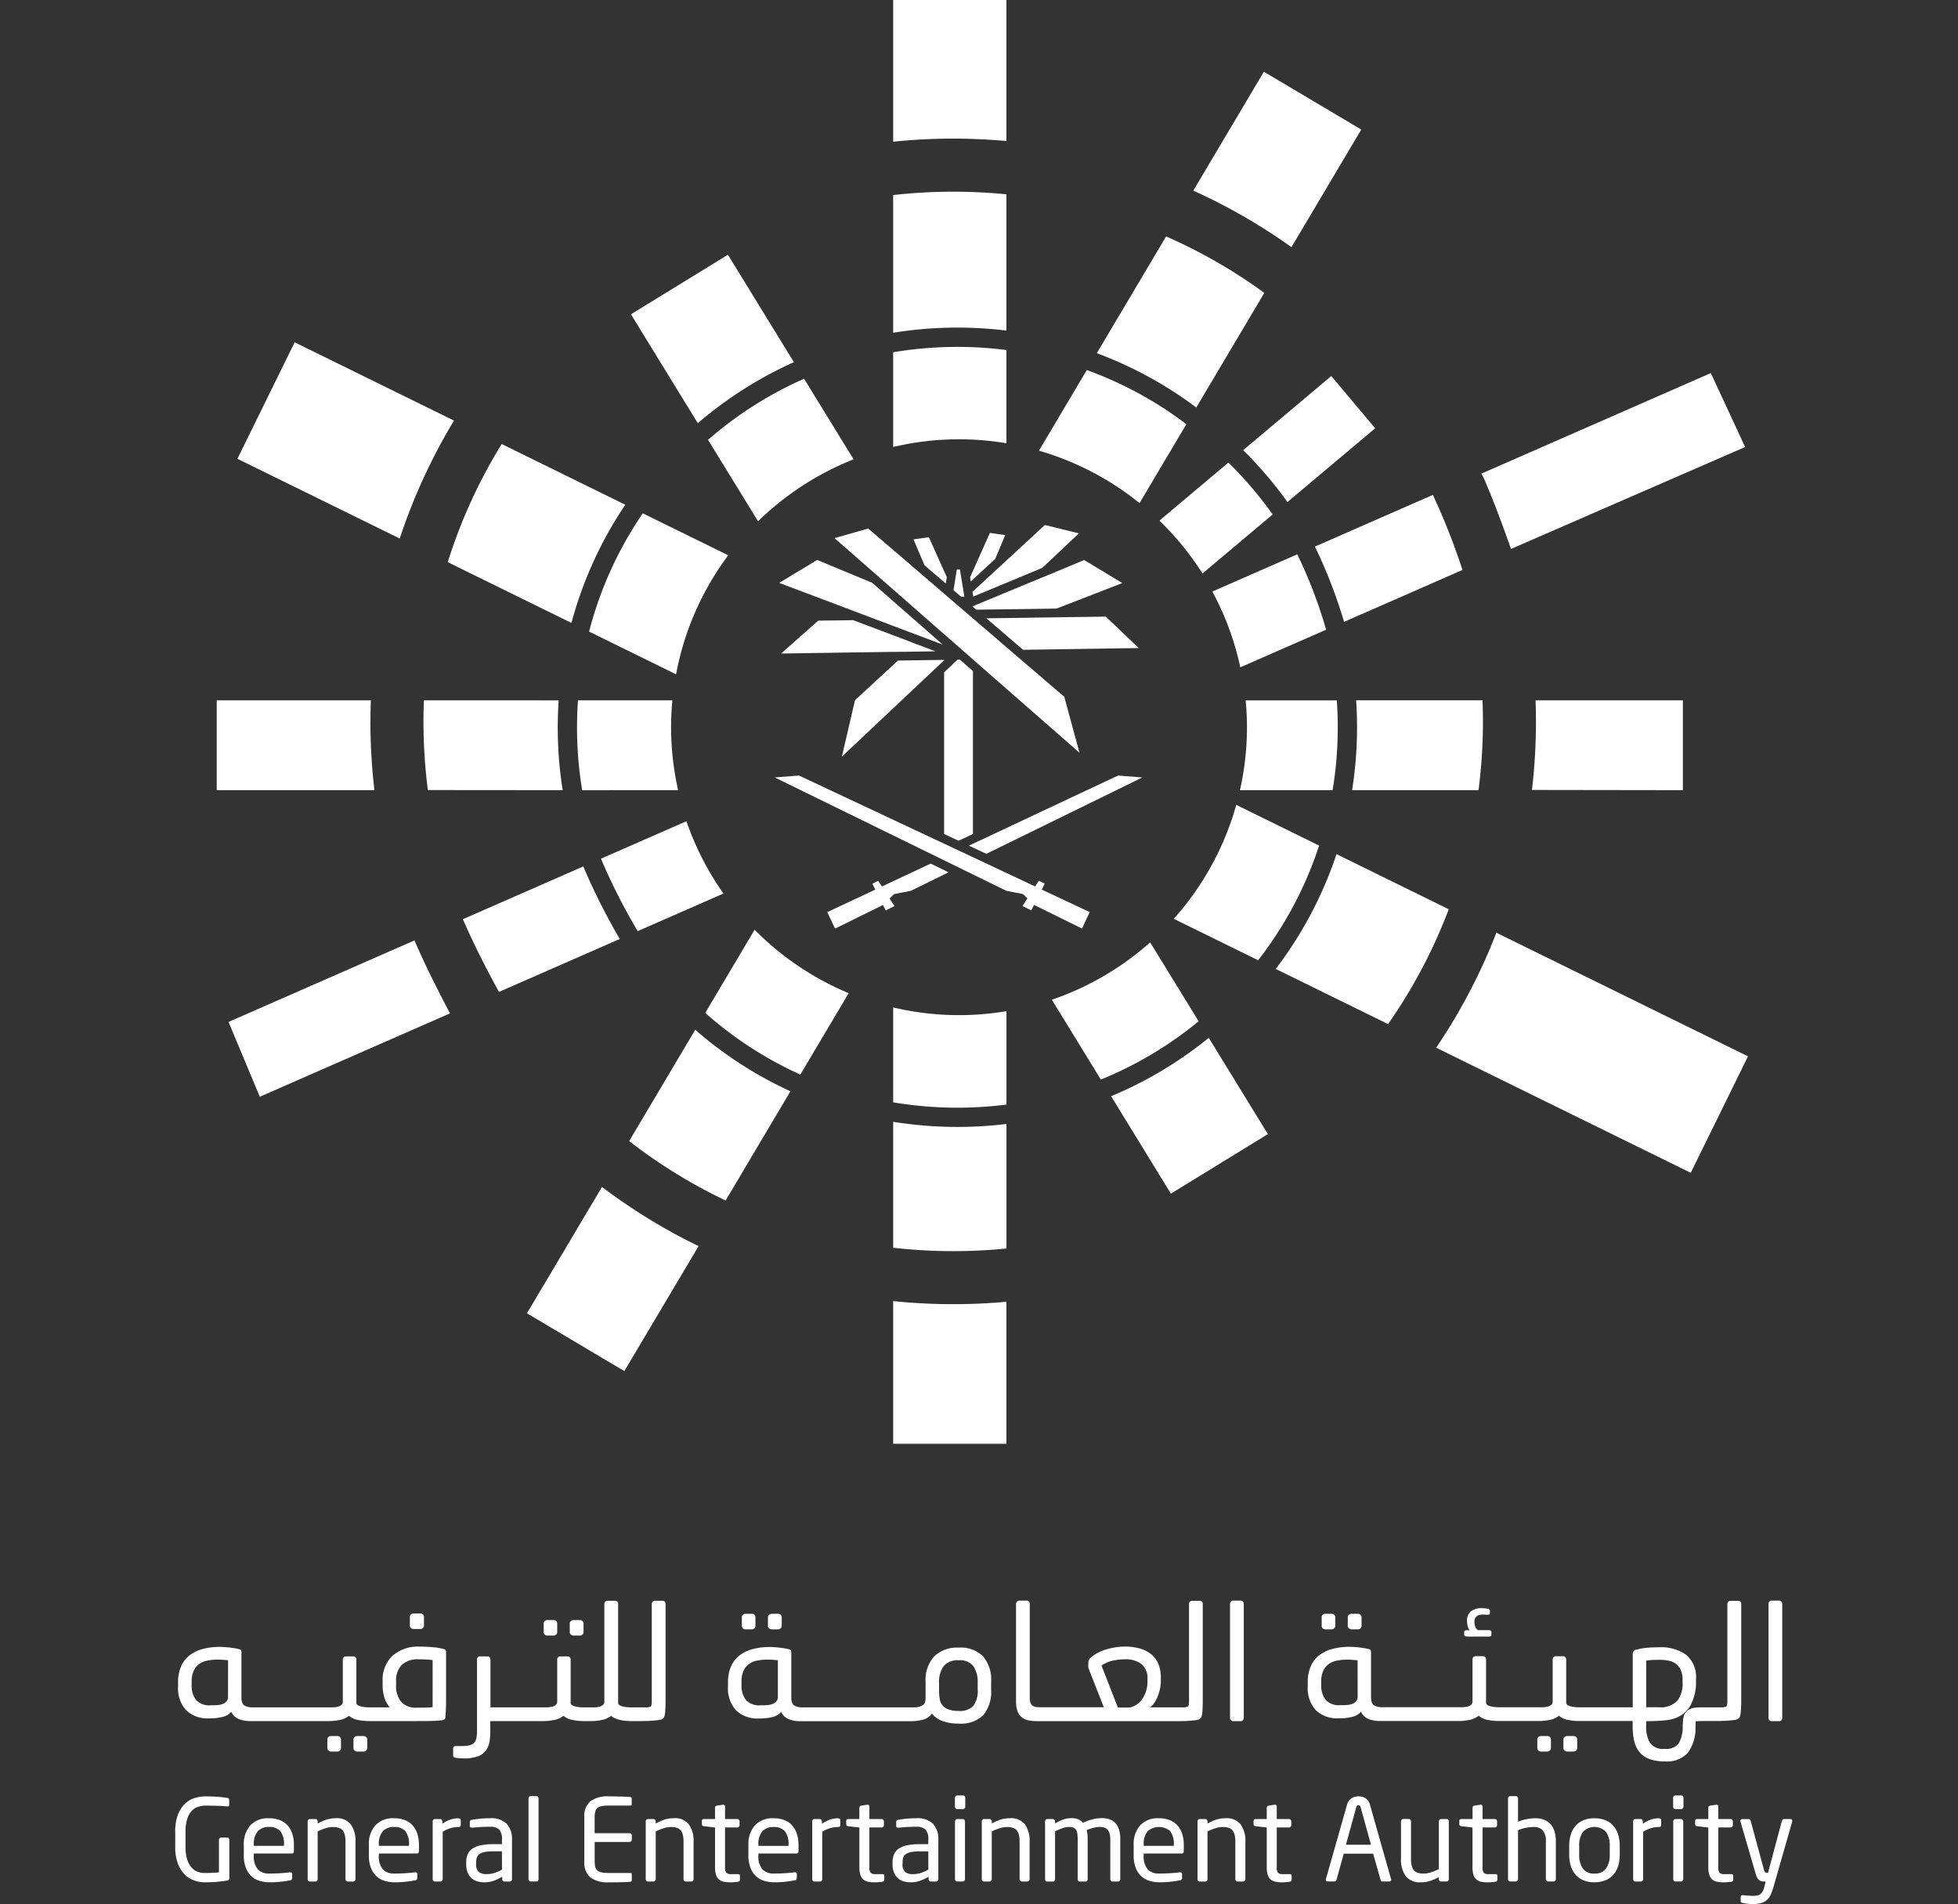 <svg xmlns="http://www.w3.org/2000/svg" xmlns:xlink="http://www.w3.org/1999/xlink" width="189.96" height="184.72" viewBox="0 0 189.96 184.72">
  <rect x="0" y="0" width="189.96" height="184.72" fill="#333333" stroke="none"/>
  <defs>
    <clipPath id="clip-path">
      <rect id="Rectangle_60" data-name="Rectangle 60" width="156.881" height="184.717" fill="none"/>
    </clipPath>
  </defs>
  <g id="Group_2" data-name="Group 2" transform="translate(-1008 -103)">
    <g id="Group_69" data-name="Group 69" transform="translate(1025 103)" clip-path="url(#clip-path)">
      <path id="Path_209" data-name="Path 209" d="M5.035,238.717H4.441a.175.175,0,0,0-.143.066.231.231,0,0,0-.056.154v3.151q-.2.022-.54.044t-.848.022a1.89,1.89,0,0,1-.722-.137,1.481,1.481,0,0,1-.59-.445,2.233,2.233,0,0,1-.4-.787A4.1,4.1,0,0,1,1,239.624V238.15a4,4,0,0,1,.16-1.227,2.088,2.088,0,0,1,.429-.781,1.469,1.469,0,0,1,.623-.407,2.369,2.369,0,0,1,.738-.115c.235,0,.446,0,.634.005l.523.011q.243.006.469.022c.151.01.307.024.469.039H5.09c.1,0,.143-.037.143-.111v-.551a.13.13,0,0,0-.055-.121.366.366,0,0,0-.132-.045q-.32-.055-.821-.1t-1.273-.049a3.621,3.621,0,0,0-1.057.16,2.352,2.352,0,0,0-.948.556,2.944,2.944,0,0,0-.683,1.058A4.523,4.523,0,0,0,0,238.155v1.476a4.473,4.473,0,0,0,.253,1.6,3.007,3.007,0,0,0,.656,1.058,2.431,2.431,0,0,0,.915.584,3.068,3.068,0,0,0,1.031.182q.782,0,1.284-.05t.909-.117a.22.22,0,0,0,.2-.245v-3.709a.218.218,0,0,0-.061-.154.192.192,0,0,0-.148-.066" transform="translate(0 -60.445)" fill="#fff"/>
      <path id="Path_210" data-name="Path 210" d="M13.212,238.281a2.008,2.008,0,0,0-.753-.518,2.817,2.817,0,0,0-1.056-.182,2.319,2.319,0,0,0-1.814.694,2.709,2.709,0,0,0-.627,1.884v.991a3.291,3.291,0,0,0,.215,1.279,2.18,2.18,0,0,0,.562.809,2.013,2.013,0,0,0,.8.43,3.4,3.4,0,0,0,.925.127,9.938,9.938,0,0,0,1.031-.05q.468-.049.942-.137a.265.265,0,0,0,.176-.083.289.289,0,0,0,.044-.171v-.374a.13.13,0,0,0-.055-.122.237.237,0,0,0-.121-.033h-.055q-.386.055-.931.088t-1.031.033a1.5,1.5,0,0,1-1.146-.408,2,2,0,0,1-.386-1.388V241h3.681c.139,0,.209-.08.209-.242v-.6a3.474,3.474,0,0,0-.154-1.064,2.218,2.218,0,0,0-.457-.815m-.359,1.978H9.933v-.1a1.909,1.909,0,0,1,.38-1.311,1.407,1.407,0,0,1,1.1-.419,1.391,1.391,0,0,1,1.085.4,1.98,1.98,0,0,1,.358,1.333Z" transform="translate(-2.308 -61.183)" fill="#fff"/>
      <path id="Path_211" data-name="Path 211" d="M20.025,237.582a2.9,2.9,0,0,0-.892.128,4.944,4.944,0,0,0-.86.385v-.212a.228.228,0,0,0-.06-.157.2.2,0,0,0-.149-.067h-.551a.192.192,0,0,0-.148.066.222.222,0,0,0-.061.154V243.5a.222.222,0,0,0,.061.154.194.194,0,0,0,.148.066h.541a.211.211,0,0,0,.154-.066.208.208,0,0,0,.066-.154v-4.64a5.866,5.866,0,0,1,.76-.307,2.356,2.356,0,0,1,.728-.121,1.838,1.838,0,0,1,.54.071.825.825,0,0,1,.38.236,1.037,1.037,0,0,1,.221.445,2.887,2.887,0,0,1,.071.7V243.5a.211.211,0,0,0,.066.154.214.214,0,0,0,.154.066h.529a.226.226,0,0,0,.221-.221v-3.625a2.735,2.735,0,0,0-.457-1.7,1.725,1.725,0,0,0-1.46-.6" transform="translate(-4.456 -61.183)" fill="#fff"/>
      <path id="Path_212" data-name="Path 212" d="M29.551,238.281a2.008,2.008,0,0,0-.753-.518,2.815,2.815,0,0,0-1.055-.182,2.32,2.32,0,0,0-1.815.694,2.709,2.709,0,0,0-.627,1.884v.991a3.291,3.291,0,0,0,.215,1.279,2.18,2.18,0,0,0,.562.809,2.013,2.013,0,0,0,.8.43,3.4,3.4,0,0,0,.925.127,9.937,9.937,0,0,0,1.031-.05q.468-.049.942-.137a.265.265,0,0,0,.176-.083.289.289,0,0,0,.044-.171v-.374a.13.13,0,0,0-.055-.122.237.237,0,0,0-.121-.033h-.055q-.386.055-.931.088t-1.031.033a1.5,1.5,0,0,1-1.146-.408,2,2,0,0,1-.386-1.388V241h3.681c.139,0,.209-.08.209-.242v-.6a3.474,3.474,0,0,0-.154-1.064,2.208,2.208,0,0,0-.457-.815m-.359,1.978h-2.92v-.1a1.909,1.909,0,0,1,.38-1.311,1.407,1.407,0,0,1,1.1-.419,1.391,1.391,0,0,1,1.085.4,1.98,1.98,0,0,1,.358,1.333Z" transform="translate(-6.516 -61.183)" fill="#fff"/>
      <path id="Path_213" data-name="Path 213" d="M36.133,237.582a2.452,2.452,0,0,0-.755.122,3.084,3.084,0,0,0-.8.414v-.235a.228.228,0,0,0-.06-.157.194.194,0,0,0-.149-.067h-.518a.192.192,0,0,0-.148.066.218.218,0,0,0-.061.154V243.5a.218.218,0,0,0,.061.154.194.194,0,0,0,.148.066h.54a.226.226,0,0,0,.221-.22v-4.607a3.325,3.325,0,0,1,.777-.358,2.663,2.663,0,0,1,.744-.1c.154,0,.232-.064.232-.19v-.458q0-.2-.232-.2" transform="translate(-8.664 -61.183)" fill="#fff"/>
      <path id="Path_214" data-name="Path 214" d="M40.312,237.581a8.908,8.908,0,0,0-.964.045q-.4.044-.744.1-.232.033-.232.209v.385c0,.074.02.122.061.143a.279.279,0,0,0,.137.033h.055q.331-.033.739-.061t.947-.027a1.239,1.239,0,0,1,.915.275,1.4,1.4,0,0,1,.264.97v.441h-.815a5.97,5.97,0,0,0-1.245.11,2.2,2.2,0,0,0-.821.336,1.28,1.28,0,0,0-.451.562,2.031,2.031,0,0,0-.138.777v.132a2.157,2.157,0,0,0,.149.86,1.475,1.475,0,0,0,.4.551,1.413,1.413,0,0,0,.572.292,2.748,2.748,0,0,0,.678.082,2.519,2.519,0,0,0,.881-.154,5.1,5.1,0,0,0,.816-.385v.243a.208.208,0,0,0,.066.154.211.211,0,0,0,.154.066h.507a.214.214,0,0,0,.154-.066.211.211,0,0,0,.066-.154v-3.846a2.177,2.177,0,0,0-.5-1.521,2.139,2.139,0,0,0-1.648-.551m1.179,4.981a3.994,3.994,0,0,1-.749.33A2.46,2.46,0,0,1,40,243a1.2,1.2,0,0,1-.75-.2.969.969,0,0,1-.264-.8v-.132a1.428,1.428,0,0,1,.077-.5.684.684,0,0,1,.264-.33,1.372,1.372,0,0,1,.518-.188,4.737,4.737,0,0,1,.826-.06h.815Z" transform="translate(-9.791 -61.183)" fill="#fff"/>
      <path id="Path_215" data-name="Path 215" d="M46.939,234.688h-.574a.183.183,0,0,0-.143.061.211.211,0,0,0-.056.148v7.856a.231.231,0,0,0,.056.154.178.178,0,0,0,.143.066h.574a.179.179,0,0,0,.143-.066.234.234,0,0,0,.055-.154V234.9a.214.214,0,0,0-.055-.148.184.184,0,0,0-.143-.061" transform="translate(-11.889 -60.438)" fill="#fff"/>
      <path id="Path_216" data-name="Path 216" d="M57.95,234.783l-.441-.027q-.264-.017-.562-.022l-.6-.011q-.3-.006-.546-.005a2.765,2.765,0,0,0-1.757.474,1.908,1.908,0,0,0-.59,1.576v4.242a1.908,1.908,0,0,0,.59,1.576,2.765,2.765,0,0,0,1.757.474h.551q.308,0,.612-.011c.2-.007.391-.013.567-.016A3.626,3.626,0,0,0,57.95,243a.121.121,0,0,0,.082-.055.182.182,0,0,0,.027-.1v-.562c0-.088-.04-.132-.121-.132H55.812a3.252,3.252,0,0,1-.7-.061.851.851,0,0,1-.408-.2.7.7,0,0,1-.193-.354,2.46,2.46,0,0,1-.05-.536v-1.858h3.383a.213.213,0,0,0,.154-.065.206.206,0,0,0,.066-.152v-.414a.2.2,0,0,0-.066-.152.214.214,0,0,0-.154-.065H54.456v-1.532a2.464,2.464,0,0,1,.05-.529.7.7,0,0,1,.193-.359.857.857,0,0,1,.408-.2,3.307,3.307,0,0,1,.7-.06h2.126c.081,0,.121-.044.121-.132v-.551a.182.182,0,0,0-.027-.1.121.121,0,0,0-.082-.055" transform="translate(-13.766 -60.445)" fill="#fff"/>
      <path id="Path_217" data-name="Path 217" d="M64.2,237.582a2.9,2.9,0,0,0-.892.128,4.943,4.943,0,0,0-.86.385v-.212a.228.228,0,0,0-.06-.157.2.2,0,0,0-.149-.067h-.551a.192.192,0,0,0-.148.066.222.222,0,0,0-.061.154V243.5a.222.222,0,0,0,.061.154.194.194,0,0,0,.148.066h.541a.211.211,0,0,0,.154-.066.208.208,0,0,0,.066-.154v-4.64a5.86,5.86,0,0,1,.76-.307,2.356,2.356,0,0,1,.728-.121,1.839,1.839,0,0,1,.54.071.825.825,0,0,1,.38.236,1.037,1.037,0,0,1,.221.445,2.887,2.887,0,0,1,.071.7V243.5a.211.211,0,0,0,.066.154.214.214,0,0,0,.154.066H65.9a.226.226,0,0,0,.221-.221v-3.625a2.735,2.735,0,0,0-.457-1.7,1.725,1.725,0,0,0-1.46-.6" transform="translate(-15.833 -61.183)" fill="#fff"/>
      <path id="Path_218" data-name="Path 218" d="M72.274,242.548h-.617a.683.683,0,0,1-.463-.121.822.822,0,0,1-.132-.572v-3.836h1.189a.226.226,0,0,0,.221-.221v-.375a.226.226,0,0,0-.221-.221H71.062V236a.189.189,0,0,0-.05-.138.162.162,0,0,0-.116-.05h-.033l-.572.088a.207.207,0,0,0-.2.221v1.08H69.023q-.209,0-.209.2v.3q0,.177.209.2l1.069.122v3.845a2.423,2.423,0,0,0,.094.738,1.014,1.014,0,0,0,.275.451.973.973,0,0,0,.463.226,3.215,3.215,0,0,0,.667.061c.1,0,.221-.006.353-.017s.253-.024.363-.039c.133-.022.2-.085.2-.19v-.4c0-.1-.077-.157-.232-.157" transform="translate(-17.721 -60.728)" fill="#fff"/>
      <path id="Path_219" data-name="Path 219" d="M79.147,238.281a2.008,2.008,0,0,0-.753-.518,2.817,2.817,0,0,0-1.056-.182,2.319,2.319,0,0,0-1.814.694,2.709,2.709,0,0,0-.627,1.884v.991a3.291,3.291,0,0,0,.215,1.279,2.18,2.18,0,0,0,.562.809,2.015,2.015,0,0,0,.8.43,3.406,3.406,0,0,0,.926.127,9.942,9.942,0,0,0,1.031-.05q.468-.049.941-.137a.265.265,0,0,0,.177-.083.289.289,0,0,0,.044-.171v-.374a.132.132,0,0,0-.055-.122.237.237,0,0,0-.121-.033H79.36q-.385.055-.93.088t-1.031.033a1.5,1.5,0,0,1-1.146-.408,2,2,0,0,1-.386-1.388V241h3.681c.139,0,.209-.08.209-.242v-.6A3.451,3.451,0,0,0,79.6,239.1a2.217,2.217,0,0,0-.456-.815m-.359,1.978h-2.92v-.1a1.909,1.909,0,0,1,.38-1.311,1.406,1.406,0,0,1,1.1-.419,1.391,1.391,0,0,1,1.085.4,1.98,1.98,0,0,1,.358,1.333Z" transform="translate(-19.288 -61.183)" fill="#fff"/>
      <path id="Path_220" data-name="Path 220" d="M85.728,237.582a2.447,2.447,0,0,0-.754.122,3.072,3.072,0,0,0-.8.414v-.235a.228.228,0,0,0-.061-.157.192.192,0,0,0-.148-.067h-.518a.192.192,0,0,0-.148.066.222.222,0,0,0-.061.154V243.5a.222.222,0,0,0,.061.154.194.194,0,0,0,.148.066h.54a.211.211,0,0,0,.154-.066.208.208,0,0,0,.066-.154v-4.607a3.325,3.325,0,0,1,.777-.358,2.67,2.67,0,0,1,.744-.1c.154,0,.232-.064.232-.19v-.458q0-.2-.232-.2" transform="translate(-21.436 -61.183)" fill="#fff"/>
      <path id="Path_221" data-name="Path 221" d="M91.135,242.548h-.617a.685.685,0,0,1-.463-.121.822.822,0,0,1-.132-.572v-3.836h1.19a.226.226,0,0,0,.22-.221v-.375a.226.226,0,0,0-.22-.221h-1.19V236a.189.189,0,0,0-.05-.138.162.162,0,0,0-.116-.05h-.033l-.573.088a.207.207,0,0,0-.2.221v1.08H87.884q-.209,0-.209.2v.3q0,.177.209.2l1.069.122v3.845a2.423,2.423,0,0,0,.094.738,1.021,1.021,0,0,0,.275.451.972.972,0,0,0,.463.226,3.215,3.215,0,0,0,.667.061c.1,0,.221-.006.353-.017s.253-.024.364-.039c.132-.022.2-.085.2-.19v-.4c0-.1-.077-.157-.232-.157" transform="translate(-22.578 -60.728)" fill="#fff"/>
      <path id="Path_222" data-name="Path 222" d="M96.022,237.581a8.92,8.92,0,0,0-.964.045q-.4.043-.744.1-.232.033-.232.209v.385c0,.074.02.122.061.143a.279.279,0,0,0,.137.033h.055q.331-.033.739-.061t.947-.027a1.239,1.239,0,0,1,.915.275,1.4,1.4,0,0,1,.264.97v.441h-.815a5.97,5.97,0,0,0-1.245.11,2.2,2.2,0,0,0-.821.336,1.28,1.28,0,0,0-.451.562,2.031,2.031,0,0,0-.138.777v.132a2.17,2.17,0,0,0,.148.86,1.484,1.484,0,0,0,.4.551,1.408,1.408,0,0,0,.572.292,2.747,2.747,0,0,0,.678.082,2.52,2.52,0,0,0,.881-.154,5.061,5.061,0,0,0,.815-.385v.243a.211.211,0,0,0,.066.154.214.214,0,0,0,.154.066h.507a.226.226,0,0,0,.221-.22v-3.846a2.177,2.177,0,0,0-.5-1.521,2.139,2.139,0,0,0-1.648-.551m1.179,4.981a3.993,3.993,0,0,1-.749.33,2.462,2.462,0,0,1-.739.111,1.2,1.2,0,0,1-.749-.2.969.969,0,0,1-.264-.8v-.132a1.428,1.428,0,0,1,.077-.5.684.684,0,0,1,.264-.33,1.372,1.372,0,0,1,.518-.188,4.731,4.731,0,0,1,.826-.06H97.2Z" transform="translate(-24.138 -61.183)" fill="#fff"/>
      <path id="Path_223" data-name="Path 223" d="M102.641,237.685h-.529a.226.226,0,0,0-.221.221v5.62a.226.226,0,0,0,.221.22h.529a.214.214,0,0,0,.154-.066.211.211,0,0,0,.066-.154v-5.62a.226.226,0,0,0-.221-.221" transform="translate(-26.24 -61.21)" fill="#fff"/>
      <path id="Path_224" data-name="Path 224" d="M102.66,234.6h-.56a.226.226,0,0,0-.221.221v.881a.226.226,0,0,0,.221.221h.562a.226.226,0,0,0,.221-.221v-.881a.226.226,0,0,0-.221-.221" transform="translate(-26.236 -60.415)" fill="#fff"/>
      <path id="Path_225" data-name="Path 225" d="M108.117,237.582a2.9,2.9,0,0,0-.893.128,4.937,4.937,0,0,0-.859.385v-.212a.225.225,0,0,0-.061-.157.2.2,0,0,0-.149-.067H105.6a.192.192,0,0,0-.148.066.221.221,0,0,0-.06.154V243.5a.221.221,0,0,0,.06.154.194.194,0,0,0,.148.066h.54a.211.211,0,0,0,.154-.066.206.206,0,0,0,.067-.154v-4.64a5.813,5.813,0,0,1,.76-.307,2.356,2.356,0,0,1,.728-.121,1.839,1.839,0,0,1,.54.071.833.833,0,0,1,.38.236,1.037,1.037,0,0,1,.221.445,2.887,2.887,0,0,1,.071.7V243.5a.226.226,0,0,0,.221.22h.529a.226.226,0,0,0,.221-.221v-3.625a2.73,2.73,0,0,0-.457-1.7,1.725,1.725,0,0,0-1.459-.6" transform="translate(-27.142 -61.183)" fill="#fff"/>
      <path id="Path_226" data-name="Path 226" d="M120.437,238a1.367,1.367,0,0,0-.567-.336,2.389,2.389,0,0,0-.7-.1,3.739,3.739,0,0,0-.9.116,4.889,4.889,0,0,0-.931.336,1.21,1.21,0,0,0-.48-.347,1.71,1.71,0,0,0-.622-.1,2.435,2.435,0,0,0-.871.154,4.056,4.056,0,0,0-.737.363v-.209a.222.222,0,0,0-.061-.154.194.194,0,0,0-.149-.067h-.551a.192.192,0,0,0-.148.067.218.218,0,0,0-.06.154V243.5a.254.254,0,0,0,.049.154.163.163,0,0,0,.138.066h.584a.179.179,0,0,0,.143-.066.238.238,0,0,0,.056-.154v-4.65a6.8,6.8,0,0,1,.7-.3,1.906,1.906,0,0,1,.645-.126,1.381,1.381,0,0,1,.369.044.548.548,0,0,1,.27.171.8.8,0,0,1,.16.353,2.875,2.875,0,0,1,.049.59V243.5a.254.254,0,0,0,.05.154.163.163,0,0,0,.138.066h.584a.178.178,0,0,0,.143-.066.233.233,0,0,0,.055-.154v-3.922a3.3,3.3,0,0,0-.1-.86,6.6,6.6,0,0,1,.656-.209,2.5,2.5,0,0,1,.633-.088,1.391,1.391,0,0,1,.4.055.738.738,0,0,1,.319.187.91.91,0,0,1,.209.364,1.834,1.834,0,0,1,.077.572v3.9a.214.214,0,0,0,.066.154.211.211,0,0,0,.154.066h.529a.226.226,0,0,0,.221-.221v-3.9a2.919,2.919,0,0,0-.138-.964,1.61,1.61,0,0,0-.38-.628" transform="translate(-29.27 -61.179)" fill="#fff"/>
      <path id="Path_227" data-name="Path 227" d="M129.485,238.281a2.014,2.014,0,0,0-.753-.518,2.817,2.817,0,0,0-1.056-.182,2.318,2.318,0,0,0-1.814.694,2.709,2.709,0,0,0-.627,1.884v.991a3.291,3.291,0,0,0,.215,1.279,2.171,2.171,0,0,0,.562.809,2.015,2.015,0,0,0,.8.43,3.4,3.4,0,0,0,.926.127,9.955,9.955,0,0,0,1.031-.05q.468-.049.941-.137a.265.265,0,0,0,.177-.083.289.289,0,0,0,.044-.171v-.374a.131.131,0,0,0-.055-.122.237.237,0,0,0-.121-.033H129.7q-.385.055-.93.088t-1.031.033a1.506,1.506,0,0,1-1.146-.408,2,2,0,0,1-.385-1.388V241h3.681c.139,0,.209-.08.209-.242v-.6a3.474,3.474,0,0,0-.154-1.064,2.217,2.217,0,0,0-.456-.815m-.359,1.978h-2.92v-.1a1.909,1.909,0,0,1,.38-1.311,1.664,1.664,0,0,1,2.182-.022,1.98,1.98,0,0,1,.358,1.333Z" transform="translate(-32.251 -61.183)" fill="#fff"/>
      <path id="Path_228" data-name="Path 228" d="M136.3,237.582a2.9,2.9,0,0,0-.892.128,4.944,4.944,0,0,0-.86.385v-.212a.228.228,0,0,0-.06-.157.2.2,0,0,0-.149-.067h-.551a.192.192,0,0,0-.148.066.218.218,0,0,0-.061.154V243.5a.218.218,0,0,0,.061.154.194.194,0,0,0,.148.066h.54a.211.211,0,0,0,.154-.066.208.208,0,0,0,.066-.154v-4.64a5.819,5.819,0,0,1,.76-.307,2.353,2.353,0,0,1,.728-.121,1.843,1.843,0,0,1,.54.071.833.833,0,0,1,.38.236,1.037,1.037,0,0,1,.221.445,2.885,2.885,0,0,1,.071.7V243.5a.226.226,0,0,0,.221.22H138a.226.226,0,0,0,.221-.221v-3.625a2.735,2.735,0,0,0-.457-1.7,1.726,1.726,0,0,0-1.46-.595" transform="translate(-34.399 -61.183)" fill="#fff"/>
      <path id="Path_229" data-name="Path 229" d="M144.367,242.548h-.617a.685.685,0,0,1-.463-.121.822.822,0,0,1-.132-.572v-3.836h1.19a.226.226,0,0,0,.22-.221v-.375a.226.226,0,0,0-.22-.221h-1.19V236a.189.189,0,0,0-.05-.138.162.162,0,0,0-.116-.05h-.033l-.573.088a.207.207,0,0,0-.2.221v1.08h-1.069q-.209,0-.209.2v.3q0,.177.209.2l1.069.122v3.845a2.422,2.422,0,0,0,.094.738,1.021,1.021,0,0,0,.275.451.972.972,0,0,0,.463.226,3.215,3.215,0,0,0,.667.061c.1,0,.221-.006.353-.017s.253-.024.364-.039c.131-.022.2-.085.2-.19v-.4c0-.1-.077-.157-.232-.157" transform="translate(-36.287 -60.728)" fill="#fff"/>
      <path id="Path_230" data-name="Path 230" d="M154.632,235.543a1.1,1.1,0,0,0-.193-.414,1.067,1.067,0,0,0-.281-.253,1,1,0,0,0-.319-.127,1.667,1.667,0,0,0-.32-.033,1.5,1.5,0,0,0-.324.039,1.084,1.084,0,0,0-.325.132,1.069,1.069,0,0,0-.281.253,1.114,1.114,0,0,0-.192.414l-2.039,7.173a.19.19,0,0,0-.01.077q0,.176.187.176h.65a.177.177,0,0,0,.122-.05.27.27,0,0,0,.077-.115l.7-2.534h2.854l.716,2.534a.312.312,0,0,0,.066.115.151.151,0,0,0,.121.05h.65c.125,0,.188-.059.188-.176a.187.187,0,0,0-.011-.077Zm-2.336,3.868,1-3.625c.036-.133.11-.2.22-.2s.173.066.21.2l1,3.625Z" transform="translate(-38.718 -60.445)" fill="#fff"/>
      <path id="Path_231" data-name="Path 231" d="M164.6,237.685h-.54a.214.214,0,0,0-.154.066.211.211,0,0,0-.066.154v4.64a5.938,5.938,0,0,1-.76.308,2.374,2.374,0,0,1-.727.121,1.8,1.8,0,0,1-.546-.072.832.832,0,0,1-.375-.236,1.037,1.037,0,0,1-.22-.445,2.849,2.849,0,0,1-.072-.7V237.9a.208.208,0,0,0-.066-.154.211.211,0,0,0-.154-.066h-.529a.227.227,0,0,0-.221.221v3.626a2.738,2.738,0,0,0,.457,1.7,1.725,1.725,0,0,0,1.46.595,2.9,2.9,0,0,0,.892-.128,4.909,4.909,0,0,0,.859-.385v.212a.225.225,0,0,0,.061.157.192.192,0,0,0,.148.067h.551a.194.194,0,0,0,.148-.066.218.218,0,0,0,.061-.154V237.9a.22.22,0,0,0-.061-.154.194.194,0,0,0-.148-.066" transform="translate(-41.248 -61.21)" fill="#fff"/>
      <path id="Path_232" data-name="Path 232" d="M171.258,242.548h-.617a.685.685,0,0,1-.463-.121.822.822,0,0,1-.132-.572v-3.836h1.19a.226.226,0,0,0,.22-.221v-.375a.226.226,0,0,0-.22-.221h-1.19V236a.189.189,0,0,0-.05-.138.162.162,0,0,0-.116-.05h-.033l-.573.088a.207.207,0,0,0-.2.221v1.08H168q-.209,0-.209.2v.3q0,.177.209.2l1.069.122v3.845a2.422,2.422,0,0,0,.094.738,1.021,1.021,0,0,0,.275.451.972.972,0,0,0,.463.226,3.214,3.214,0,0,0,.667.061c.1,0,.221-.006.353-.017s.253-.024.364-.039c.131-.022.2-.085.2-.19v-.4c0-.1-.077-.157-.232-.157" transform="translate(-43.212 -60.728)" fill="#fff"/>
      <path id="Path_233" data-name="Path 233" d="M178.237,237.376a1.637,1.637,0,0,0-.628-.408,2.336,2.336,0,0,0-.8-.132,4.818,4.818,0,0,0-.821.082,3.717,3.717,0,0,0-.865.259v-2.27a.222.222,0,0,0-.06-.154.2.2,0,0,0-.149-.066h-.551a.194.194,0,0,0-.148.066.219.219,0,0,0-.061.154v7.846a.221.221,0,0,0,.061.154.194.194,0,0,0,.148.066h.54a.226.226,0,0,0,.221-.221v-4.76a3.113,3.113,0,0,1,.391-.138c.143-.04.284-.074.424-.1s.27-.044.391-.055.226-.016.314-.016a1.186,1.186,0,0,1,.86.308,1.568,1.568,0,0,1,.319,1.135v3.625a.214.214,0,0,0,.066.154.211.211,0,0,0,.154.066h.529a.226.226,0,0,0,.221-.221v-3.625a3.34,3.34,0,0,0-.143-1.042,1.841,1.841,0,0,0-.408-.711" transform="translate(-44.848 -60.438)" fill="#fff"/>
      <path id="Path_234" data-name="Path 234" d="M186.434,238.319a2.06,2.06,0,0,0-.771-.545,2.761,2.761,0,0,0-1.069-.193,2.716,2.716,0,0,0-1.062.193,2.07,2.07,0,0,0-.766.545,2.312,2.312,0,0,0-.463.849,3.686,3.686,0,0,0-.154,1.1v.838a3.687,3.687,0,0,0,.154,1.1,2.306,2.306,0,0,0,.463.849,2.054,2.054,0,0,0,.766.545,2.716,2.716,0,0,0,1.062.193,2.761,2.761,0,0,0,1.069-.193,2.043,2.043,0,0,0,.771-.545,2.317,2.317,0,0,0,.463-.849,3.71,3.71,0,0,0,.154-1.1v-.838a3.711,3.711,0,0,0-.154-1.1,2.323,2.323,0,0,0-.463-.849m-.353,2.788a2.25,2.25,0,0,1-.358,1.35,1.307,1.307,0,0,1-1.13.491,1.282,1.282,0,0,1-1.129-.5,2.307,2.307,0,0,1-.347-1.345v-.838a2.275,2.275,0,0,1,.353-1.35,1.54,1.54,0,0,1,2.259.006,2.282,2.282,0,0,1,.353,1.344Z" transform="translate(-46.908 -61.183)" fill="#fff"/>
      <path id="Path_235" data-name="Path 235" d="M192.993,237.582a2.456,2.456,0,0,0-.755.122,3.079,3.079,0,0,0-.8.414v-.235a.228.228,0,0,0-.061-.157.192.192,0,0,0-.148-.067h-.518a.192.192,0,0,0-.148.066.218.218,0,0,0-.061.154V243.5a.218.218,0,0,0,.061.154.194.194,0,0,0,.148.066h.54a.211.211,0,0,0,.154-.066.208.208,0,0,0,.066-.154v-4.607a3.323,3.323,0,0,1,.777-.358,2.667,2.667,0,0,1,.744-.1c.154,0,.232-.064.232-.19v-.458q0-.2-.232-.2" transform="translate(-49.059 -61.183)" fill="#fff"/>
      <path id="Path_236" data-name="Path 236" d="M196.491,237.685h-.529a.226.226,0,0,0-.221.221v5.62a.226.226,0,0,0,.221.22h.529a.214.214,0,0,0,.154-.066.211.211,0,0,0,.066-.154v-5.62a.226.226,0,0,0-.221-.221" transform="translate(-50.408 -61.21)" fill="#fff"/>
      <path id="Path_237" data-name="Path 237" d="M196.51,234.6h-.562a.226.226,0,0,0-.221.221v.881a.226.226,0,0,0,.221.221h.562a.226.226,0,0,0,.221-.221v-.881a.226.226,0,0,0-.221-.221" transform="translate(-50.405 -60.415)" fill="#fff"/>
      <path id="Path_238" data-name="Path 238" d="M202.066,242.548h-.618a.685.685,0,0,1-.463-.121.822.822,0,0,1-.132-.572v-3.836h1.19a.227.227,0,0,0,.221-.221v-.375a.227.227,0,0,0-.221-.221h-1.19V236a.189.189,0,0,0-.05-.138.162.162,0,0,0-.116-.05h-.032l-.574.088a.207.207,0,0,0-.2.221v1.08h-1.069q-.209,0-.209.2v.3q0,.177.209.2l1.069.122v3.845a2.423,2.423,0,0,0,.094.738,1.021,1.021,0,0,0,.275.451.973.973,0,0,0,.463.226,3.221,3.221,0,0,0,.667.061c.1,0,.221-.006.353-.017s.253-.024.365-.039c.131-.022.2-.085.2-.19v-.4c0-.1-.077-.157-.231-.157" transform="translate(-51.146 -60.728)" fill="#fff"/>
      <path id="Path_239" data-name="Path 239" d="M209.375,237.685h-.617a.191.191,0,0,0-.132.05.262.262,0,0,0-.077.116l-1.345,5.035h-.176a.191.191,0,0,1-.111-.039.38.38,0,0,1-.1-.2l-1.3-4.782a.345.345,0,0,0-.072-.121.151.151,0,0,0-.115-.055h-.607q-.2,0-.2.187a.184.184,0,0,0,.011.077L206,242.986a2.012,2.012,0,0,0,.165.407.728.728,0,0,0,.193.232.524.524,0,0,0,.221.1,1.192,1.192,0,0,0,.237.022h.154l-.11.452a2.018,2.018,0,0,1-.16.468.9.9,0,0,1-.221.287.707.707,0,0,1-.3.143,1.9,1.9,0,0,1-.408.039q-.187,0-.49-.022t-.491-.044h-.033c-.14,0-.209.059-.209.177v.408a.122.122,0,0,0,.066.121.706.706,0,0,0,.166.055,3.2,3.2,0,0,0,.435.072,4.783,4.783,0,0,0,.49.027,3.1,3.1,0,0,0,.8-.088,1.452,1.452,0,0,0,.556-.281,1.475,1.475,0,0,0,.38-.5,4.991,4.991,0,0,0,.281-.76l1.818-6.347a.2.2,0,0,0,.01-.077q0-.187-.176-.187" transform="translate(-52.671 -61.21)" fill="#fff"/>
      <path id="Path_240" data-name="Path 240" d="M24.27,226.839h-.606a.4.4,0,0,0-.257.094.3.3,0,0,0-.117.249v.839a.3.3,0,0,0,.117.226.386.386,0,0,0,.257.1h.606a.357.357,0,0,0,.249-.1.305.305,0,0,0,.109-.226v-.839a.312.312,0,0,0-.109-.249.371.371,0,0,0-.249-.094" transform="translate(-5.998 -58.417)" fill="#fff"/>
      <path id="Path_241" data-name="Path 241" d="M20.842,228.347a.354.354,0,0,0,.249-.1.3.3,0,0,0,.108-.225v-.84a.321.321,0,0,0-.1-.249.363.363,0,0,0-.256-.094h-.607a.363.363,0,0,0-.256.094.321.321,0,0,0-.1.249v.84a.311.311,0,0,0,.1.225.347.347,0,0,0,.256.1Z" transform="translate(-5.119 -58.417)" fill="#fff"/>
      <path id="Path_242" data-name="Path 242" d="M31.013,212.331h.661a.36.36,0,0,0,.254-.093.308.308,0,0,0,.1-.233v-.84a.327.327,0,0,0-.1-.249.337.337,0,0,0-.238-.094h-.676a.365.365,0,0,0-.246.094.313.313,0,0,0-.108.249V212a.306.306,0,0,0,.1.233.357.357,0,0,0,.253.093" transform="translate(-7.896 -54.292)" fill="#fff"/>
      <path id="Path_243" data-name="Path 243" d="M26.315,222.012q.016-.234.031-.513c.01-.186.018-.381.023-.583s.008-.4.008-.607v-4.64a.309.309,0,0,0-.047-.186.334.334,0,0,0-.2-.094,5.438,5.438,0,0,0-1.042-.179q-.621-.053-1.275-.054a3.724,3.724,0,0,0-2.634.887,3.181,3.181,0,0,0-.956,2.456v.373a3.854,3.854,0,0,0,.2,1.321,2.587,2.587,0,0,0,.489.855h-2.02c-.094,0-.2-.005-.327-.016a2.835,2.835,0,0,1-.365-.054,1.5,1.5,0,0,1-.326-.109.356.356,0,0,1-.2-.2V216.4a.292.292,0,0,0-.3-.295h-.715a.292.292,0,0,0-.3.295v4.072a.428.428,0,0,1-.117.319.7.7,0,0,1-.287.172,1.619,1.619,0,0,1-.358.07c-.124.01-.238.016-.342.016H7.616a1.519,1.519,0,0,1-.793-.179q-.3-.178-.3-.8V215.7a.4.4,0,0,0-.039-.2.276.276,0,0,0-.2-.1c-.114-.031-.249-.059-.4-.085s-.319-.049-.489-.07-.345-.036-.521-.047-.332-.016-.466-.016a6.361,6.361,0,0,0-1.625.2,3.546,3.546,0,0,0-1.274.606,2.734,2.734,0,0,0-.832,1.065,3.779,3.779,0,0,0-.3,1.57v.4a3.154,3.154,0,0,0,.777,2.3,2.973,2.973,0,0,0,2.222.792h.14a4.633,4.633,0,0,0,1.2-.148,1.469,1.469,0,0,0,.816-.489,1.416,1.416,0,0,0,.723.7,3,3,0,0,0,1.174.2h7.632a5.272,5.272,0,0,0,.971-.1,2.053,2.053,0,0,0,.925-.412,1.855,1.855,0,0,0,.91.412,5.728,5.728,0,0,0,1.034.1h4.6q.621,0,1.22-.007t1.251-.071c.218-.02.332-.119.342-.295M5.222,220.019a.663.663,0,0,1-.125.414.86.86,0,0,1-.326.258,1.518,1.518,0,0,1-.451.125,3.868,3.868,0,0,1-.482.031H3.544a1.734,1.734,0,0,1-1.43-.523,2.271,2.271,0,0,1-.42-1.459v-.327a2.436,2.436,0,0,1,.2-1.038,1.67,1.67,0,0,1,.529-.655,2.026,2.026,0,0,1,.8-.336,5.224,5.224,0,0,1,1.026-.094c.134,0,.28.005.435.016s.336.026.544.047Zm19.849,1.013q-.326.031-.746.039t-.777.008a1.915,1.915,0,0,1-1.531-.568,2.441,2.441,0,0,1-.489-1.639v-.342a2.151,2.151,0,0,1,.552-1.6,2.223,2.223,0,0,1,1.625-.544c.27,0,.513.006.731.016a6.3,6.3,0,0,1,.637.062Z" transform="translate(-0.1 -55.408)" fill="#fff"/>
      <path id="Path_244" data-name="Path 244" d="M48.5,213.19h.6a.372.372,0,0,0,.249-.093.3.3,0,0,0,.109-.233v-.84a.321.321,0,0,0-.1-.249.364.364,0,0,0-.257-.094h-.6a.361.361,0,0,0-.256.094.321.321,0,0,0-.1.249v.84a.3.3,0,0,0,.1.233.363.363,0,0,0,.256.093" transform="translate(-12.397 -54.513)" fill="#fff"/>
      <path id="Path_245" data-name="Path 245" d="M51.925,213.19h.606a.372.372,0,0,0,.249-.093.3.3,0,0,0,.109-.233v-.84a.311.311,0,0,0-.109-.249.369.369,0,0,0-.249-.094h-.606a.4.4,0,0,0-.256.094.3.3,0,0,0-.117.249v.84a.288.288,0,0,0,.117.233.4.4,0,0,0,.256.093" transform="translate(-13.276 -54.513)" fill="#fff"/>
      <path id="Path_246" data-name="Path 246" d="M55.633,220.8c.186-.016.358-.031.513-.047a1.5,1.5,0,0,0,.358-.07.487.487,0,0,0,.248-.186.876.876,0,0,0,.094-.264q.031-.187.047-.419t.023-.482c.005-.166.008-.327.008-.482v-9.389a.3.3,0,0,0-.078-.21.26.26,0,0,0-.2-.085h-.762a.292.292,0,0,0-.3.3v9.481q0,.405-.117.482a1.247,1.247,0,0,1-.567.078H53.534c-.094,0-.2-.005-.327-.016a2.827,2.827,0,0,1-.365-.054,1.5,1.5,0,0,1-.326-.109.351.351,0,0,1-.195-.2V209.46a.3.3,0,0,0-.078-.21.259.259,0,0,0-.2-.085H51.28a.292.292,0,0,0-.295.3v9.467a.43.43,0,0,1-.117.318.7.7,0,0,1-.288.172,1.618,1.618,0,0,1-.357.07c-.125.01-.239.016-.342.016h-.948c-.093,0-.2-.005-.327-.016a2.837,2.837,0,0,1-.365-.054,1.5,1.5,0,0,1-.326-.109.351.351,0,0,1-.2-.2v-4.274a.292.292,0,0,0-.3-.295h-.71a.292.292,0,0,0-.295.295v4.073a.43.43,0,0,1-.117.318.7.7,0,0,1-.288.172,1.618,1.618,0,0,1-.357.07c-.125.01-.238.016-.342.016H39.934v-4.648a.3.3,0,0,0-.078-.209.243.243,0,0,0-.186-.085h-.762a.259.259,0,0,0-.2.085.3.3,0,0,0-.078.209v6.886a3.45,3.45,0,0,1-.077.816.809.809,0,0,1-.28.458,1.11,1.11,0,0,1-.529.2,6.267,6.267,0,0,1-.84.046h-.326q-.264,0-.264.218v.669a.246.246,0,0,0,.047.163.373.373,0,0,0,.2.085,3.314,3.314,0,0,0,.412.046q.256.016.334.016a4.021,4.021,0,0,0,1.453-.218,1.687,1.687,0,0,0,.863-.762,2.168,2.168,0,0,0,.233-.731,6.254,6.254,0,0,0,.062-.917v-.995h5.207a5.265,5.265,0,0,0,.971-.1,2.053,2.053,0,0,0,.925-.412,1.855,1.855,0,0,0,.91.412,5.728,5.728,0,0,0,1.034.1h.777a5.273,5.273,0,0,0,.971-.1,2.053,2.053,0,0,0,.925-.412,1.412,1.412,0,0,0,.412.257,2.749,2.749,0,0,0,.5.155,4.349,4.349,0,0,0,.521.078q.264.023.5.023h.917q.264,0,.567-.007t.583-.031" transform="translate(-9.351 -53.866)" fill="#fff"/>
      <path id="Path_247" data-name="Path 247" d="M77.822,212.373h.606a.369.369,0,0,0,.249-.094.294.294,0,0,0,.109-.233v-.839a.31.31,0,0,0-.109-.249.369.369,0,0,0-.249-.094h-.606a.4.4,0,0,0-.257.094.3.3,0,0,0-.117.249v.839a.288.288,0,0,0,.117.233.4.4,0,0,0,.257.094" transform="translate(-19.945 -54.303)" fill="#fff"/>
      <path id="Path_248" data-name="Path 248" d="M74.394,212.373H75a.372.372,0,0,0,.249-.094.3.3,0,0,0,.108-.233v-.839a.32.32,0,0,0-.1-.249.363.363,0,0,0-.256-.094h-.607a.363.363,0,0,0-.256.094.32.32,0,0,0-.1.249v.839a.3.3,0,0,0,.1.233.363.363,0,0,0,.256.094" transform="translate(-19.066 -54.303)" fill="#fff"/>
      <path id="Path_249" data-name="Path 249" d="M97.013,221.8a3.556,3.556,0,0,0,.746-2.448v-.793a3.452,3.452,0,0,0-.792-2.456,3.078,3.078,0,0,0-2.348-.839,3.177,3.177,0,0,0-2.386.855,3.379,3.379,0,0,0-.832,2.456v1.492a1.882,1.882,0,0,1-.047.451.5.5,0,0,1-.179.287,1.14,1.14,0,0,1-.3.163,1.355,1.355,0,0,1-.342.078c-.114.01-.207.015-.28.015H79.465a1.526,1.526,0,0,1-.793-.178q-.3-.179-.3-.8v-4.368a.4.4,0,0,0-.039-.194.275.275,0,0,0-.195-.1c-.114-.031-.249-.059-.4-.085s-.319-.049-.49-.07-.345-.036-.52-.047-.332-.016-.466-.016a6.36,6.36,0,0,0-1.625.2,3.534,3.534,0,0,0-1.274.606,2.737,2.737,0,0,0-.832,1.065,3.78,3.78,0,0,0-.3,1.57v.4a3.152,3.152,0,0,0,.777,2.3,2.97,2.97,0,0,0,2.222.793h.14a4.635,4.635,0,0,0,1.2-.148,1.469,1.469,0,0,0,.816-.489,1.416,1.416,0,0,0,.723.7,3,3,0,0,0,1.173.2H90a4.135,4.135,0,0,0,1.2-.163,1.38,1.38,0,0,0,.809-.583,2.287,2.287,0,0,0,1.049.738,4.447,4.447,0,0,0,1.532.241,3.112,3.112,0,0,0,2.424-.832M77.071,220.03a.66.66,0,0,1-.125.413.846.846,0,0,1-.326.258,1.518,1.518,0,0,1-.451.125,3.868,3.868,0,0,1-.482.031h-.295a1.734,1.734,0,0,1-1.43-.522,2.271,2.271,0,0,1-.419-1.459v-.327a2.431,2.431,0,0,1,.194-1.037,1.665,1.665,0,0,1,.529-.655,2.015,2.015,0,0,1,.8-.336,5.224,5.224,0,0,1,1.026-.094c.134,0,.28.005.435.016s.336.026.544.046Zm15.7.2a5.056,5.056,0,0,1-.062-.855V218.7a2.616,2.616,0,0,1,.443-1.639,1.751,1.751,0,0,1,1.469-.568,1.633,1.633,0,0,1,1.423.575,2.772,2.772,0,0,1,.412,1.632v.575a2.525,2.525,0,0,1-.419,1.639,1.821,1.821,0,0,1-1.446.49,2.592,2.592,0,0,1-1.2-.241,1.281,1.281,0,0,1-.622-.924" transform="translate(-18.603 -55.419)" fill="#fff"/>
      <path id="Path_250" data-name="Path 250" d="M127.809,220.5a.887.887,0,0,0,.094-.264c.021-.124.036-.264.047-.419s.018-.316.023-.482.007-.327.007-.482V209.46a.3.3,0,0,0-.077-.21.263.263,0,0,0-.2-.085h-.762a.288.288,0,0,0-.21.085.285.285,0,0,0-.085.21v9.482q0,.4-.117.481a1.241,1.241,0,0,1-.567.078h-3.109a1.6,1.6,0,0,0,.428-.443,3.4,3.4,0,0,0,.334-.638,4.186,4.186,0,0,0,.218-.738,3.866,3.866,0,0,0,.078-.762v-.3a3.33,3.33,0,0,0-.257-1.368,2.425,2.425,0,0,0-.722-.941,3.05,3.05,0,0,0-1.111-.536,5.5,5.5,0,0,0-1.407-.171,5.721,5.721,0,0,0-.933.077,7.218,7.218,0,0,0-.9.21,4.476,4.476,0,0,0-.8.326,3.262,3.262,0,0,0-.63.428.614.614,0,0,0-.264.4l-.016.451a1,1,0,0,0,.007.14.272.272,0,0,0,.039.125l1.461,3.73h-6.14a2.818,2.818,0,0,1-.443-.03.777.777,0,0,1-.327-.125.585.585,0,0,1-.2-.272,1.376,1.376,0,0,1-.07-.489V209.46a.329.329,0,0,0-.078-.218.25.25,0,0,0-.2-.094h-.762a.271.271,0,0,0-.209.094.311.311,0,0,0-.085.218v9.42a2.934,2.934,0,0,0,.131.964,1.369,1.369,0,0,0,.4.6,1.477,1.477,0,0,0,.637.311,3.968,3.968,0,0,0,.871.085H125.54q.264,0,.567-.008t.583-.031q.28-.023.513-.046a1.487,1.487,0,0,0,.357-.071.489.489,0,0,0,.249-.186m-5.191-3.544a3.012,3.012,0,0,1-.459,1.663,1.984,1.984,0,0,1-1.267.9h-1.15l-1.585-4.072a3.072,3.072,0,0,1,1.212-.5,6.494,6.494,0,0,1,1.041-.108,2.578,2.578,0,0,1,1.617.458,1.764,1.764,0,0,1,.59,1.484Z" transform="translate(-28.291 -53.861)" fill="#fff"/>
      <path id="Path_251" data-name="Path 251" d="M138.122,220.838h.762a.251.251,0,0,0,.2-.094.327.327,0,0,0,.078-.218V209.459a.33.33,0,0,0-.078-.218.252.252,0,0,0-.2-.093h-.762a.276.276,0,0,0-.21.093.312.312,0,0,0-.085.218v11.067a.309.309,0,0,0,.085.218.274.274,0,0,0,.21.094" transform="translate(-35.494 -53.861)" fill="#fff"/>
      <path id="Path_252" data-name="Path 252" d="M153.586,212.373h.607a.372.372,0,0,0,.249-.094.3.3,0,0,0,.108-.233v-.839a.311.311,0,0,0-.108-.249.372.372,0,0,0-.249-.094h-.607a.4.4,0,0,0-.256.094.3.3,0,0,0-.117.249v.839a.286.286,0,0,0,.117.233.4.4,0,0,0,.256.094" transform="translate(-39.456 -54.303)" fill="#fff"/>
      <path id="Path_253" data-name="Path 253" d="M150.158,212.373h.607a.372.372,0,0,0,.249-.094.3.3,0,0,0,.108-.233v-.839a.32.32,0,0,0-.1-.249.363.363,0,0,0-.256-.094h-.607a.362.362,0,0,0-.256.094.32.32,0,0,0-.1.249v.839a.3.3,0,0,0,.1.233.362.362,0,0,0,.256.094" transform="translate(-38.577 -54.303)" fill="#fff"/>
      <path id="Path_254" data-name="Path 254" d="M168.692,212.884h2.1a.49.49,0,0,0,.2-.031c.047-.021.07-.072.07-.155v-.249q0-.187-.264-.187h-1.041a.591.591,0,0,1-.234-.272,1.167,1.167,0,0,1-.108-.536q0-.7.823-.7c.052,0,.14,0,.264.007l.218.009c.135,0,.2-.058.2-.172v-.218c0-.082-.057-.145-.172-.186-.1-.021-.207-.036-.31-.047a2.708,2.708,0,0,0-.28-.016,1.689,1.689,0,0,0-1.08.3,1.144,1.144,0,0,0-.381.955,1.89,1.89,0,0,0,.062.474,1.042,1.042,0,0,0,.2.411H168.7c-.186,0-.28.053-.28.156v.264c0,.124.094.186.28.186" transform="translate(-43.37 -54.114)" fill="#fff"/>
      <path id="Path_255" data-name="Path 255" d="M178.943,228.347a.354.354,0,0,0,.249-.1.3.3,0,0,0,.109-.225v-.84a.322.322,0,0,0-.1-.249.363.363,0,0,0-.256-.094h-.607a.362.362,0,0,0-.256.094.321.321,0,0,0-.1.249v.84a.311.311,0,0,0,.1.225.346.346,0,0,0,.256.1Z" transform="translate(-45.834 -58.417)" fill="#fff"/>
      <path id="Path_256" data-name="Path 256" d="M182.62,228.246a.3.3,0,0,0,.109-.225v-.84a.311.311,0,0,0-.109-.249.371.371,0,0,0-.249-.094h-.606a.4.4,0,0,0-.257.094.3.3,0,0,0-.117.249v.84a.294.294,0,0,0,.117.225.383.383,0,0,0,.257.1h.606a.354.354,0,0,0,.249-.1" transform="translate(-46.713 -58.417)" fill="#fff"/>
      <path id="Path_257" data-name="Path 257" d="M190.038,219.336c.005-.166.007-.327.007-.483v-9.389a.3.3,0,0,0-.078-.209.258.258,0,0,0-.2-.085H189a.292.292,0,0,0-.3.295v9.482q0,.4-.117.482a1.251,1.251,0,0,1-.567.078h-1.8a6.466,6.466,0,0,0-.653.03,1.506,1.506,0,0,0-.513.14,1.1,1.1,0,0,0-.606.777,1.026,1.026,0,0,0-.031.171c-.01.083-.019.169-.024.256s-.01.174-.015.257-.008.145-.008.186a3.221,3.221,0,0,1-.389,1.679,1.541,1.541,0,0,1-1.368.529,1.572,1.572,0,0,1-1.414-.567,3.2,3.2,0,0,1-.373-1.734v-.388c.2,0,.411,0,.645-.008s.466-.015.7-.03.458-.036.676-.062a2.847,2.847,0,0,0,.56-.117,2.729,2.729,0,0,0,1.7-1.29,4.621,4.621,0,0,0,.552-2.332v-.233a2.786,2.786,0,0,0-.956-2.363,4.188,4.188,0,0,0-2.6-.731q-.606,0-1.166.047a5.539,5.539,0,0,0-1.057.186.4.4,0,0,0-.358.4v5.19H174.28c-.093,0-.2-.005-.326-.016a2.8,2.8,0,0,1-.365-.055,1.468,1.468,0,0,1-.327-.108.356.356,0,0,1-.2-.2v-4.274a.292.292,0,0,0-.3-.3h-.716a.292.292,0,0,0-.295.3v4.072a.432.432,0,0,1-.117.319.7.7,0,0,1-.287.172,1.625,1.625,0,0,1-.358.07c-.125.01-.238.016-.342.016H166.5c-.094,0-.2-.005-.327-.016a2.8,2.8,0,0,1-.365-.055,1.465,1.465,0,0,1-.327-.108.354.354,0,0,1-.194-.2v-4.274a.292.292,0,0,0-.3-.3h-.715a.292.292,0,0,0-.3.3v4.072a.429.429,0,0,1-.117.319.7.7,0,0,1-.287.172,1.618,1.618,0,0,1-.358.07c-.124.01-.238.016-.342.016h-7.647a1.519,1.519,0,0,1-.793-.179q-.3-.178-.3-.8v-4.367a.4.4,0,0,0-.039-.195.273.273,0,0,0-.194-.1,4.081,4.081,0,0,0-.4-.085q-.228-.038-.489-.07t-.521-.047q-.265-.016-.466-.016a6.349,6.349,0,0,0-1.624.2,3.544,3.544,0,0,0-1.275.606,2.737,2.737,0,0,0-.832,1.065,3.78,3.78,0,0,0-.3,1.57v.4a3.151,3.151,0,0,0,.777,2.3,2.972,2.972,0,0,0,2.223.793h.14a4.644,4.644,0,0,0,1.205-.148,1.466,1.466,0,0,0,.815-.489,1.416,1.416,0,0,0,.723.7,3.006,3.006,0,0,0,1.174.2h7.631a5.281,5.281,0,0,0,.972-.1,2.061,2.061,0,0,0,.925-.412,1.86,1.86,0,0,0,.909.412,5.743,5.743,0,0,0,1.034.1h3.948a5.282,5.282,0,0,0,.972-.1,2.062,2.062,0,0,0,.924-.412,1.862,1.862,0,0,0,.91.412,5.727,5.727,0,0,0,1.034.1h5.207v.513a6.225,6.225,0,0,0,.148,1.422,2.625,2.625,0,0,0,.506,1.073,2.237,2.237,0,0,0,.956.676,4.169,4.169,0,0,0,1.5.233,2.735,2.735,0,0,0,2.254-.847,4.041,4.041,0,0,0,.731-2.464l.016-.575a3.459,3.459,0,0,1,.381-.023c.192-.006.37-.008.536-.008H187.6c.176,0,.365,0,.567-.008s.4-.015.584-.03.357-.031.513-.047a1.492,1.492,0,0,0,.357-.07.49.49,0,0,0,.249-.187.869.869,0,0,0,.093-.264,4.041,4.041,0,0,0,.048-.419c.01-.155.018-.316.023-.481m-9.21-4.352a5.836,5.836,0,0,1,.59-.062c.19-.01.42-.016.7-.016a4.19,4.19,0,0,1,.925.093,1.734,1.734,0,0,1,.7.319,1.509,1.509,0,0,1,.451.6,2.324,2.324,0,0,1,.163.933v.28a2.625,2.625,0,0,1-.529,1.764,2.208,2.208,0,0,1-1.756.614h-1.244Zm-27.994,3.494a.663.663,0,0,1-.125.414.854.854,0,0,1-.326.258,1.543,1.543,0,0,1-.451.125,3.882,3.882,0,0,1-.482.03h-.3a1.735,1.735,0,0,1-1.43-.522,2.271,2.271,0,0,1-.42-1.459V217a2.431,2.431,0,0,1,.194-1.037,1.665,1.665,0,0,1,.529-.655,2.026,2.026,0,0,1,.8-.336,5.23,5.23,0,0,1,1.026-.094c.134,0,.28,0,.435.016s.337.026.544.046Z" transform="translate(-38.114 -53.866)" fill="#fff"/>
      <path id="Path_258" data-name="Path 258" d="M208.483,220.838h.762a.251.251,0,0,0,.2-.094.327.327,0,0,0,.078-.218V209.459a.33.33,0,0,0-.078-.218.252.252,0,0,0-.2-.093h-.762a.276.276,0,0,0-.21.093.312.312,0,0,0-.085.218v11.067a.309.309,0,0,0,.085.218.274.274,0,0,0,.21.094" transform="translate(-53.614 -53.861)" fill="#fff"/>
      <path id="Path_259" data-name="Path 259" d="M108.9,114.586h0l-4.655-2.187.286-.572-.571-.286-.356.556-3.129-1.469-1.6-.754-.494-.232-.494-.232-.041-.019-1.674-.787-.141-.066-.359-.169-.5-.235-.4-.186-.593-.279-3.34-1.569-.875-.411-.473-.223-4.049-1.9-1.138-.535-1.752-.823-1.561-.733-.3-.14-1.759.14-.589.047,2.763,1.353,2.205,1.08,1.519.744,3.068,1.5.993.486,1.945.952,2.637,1.291.022.01.469.229.49.24,1.716.84.483.237.484.237h0l3.613,1.769.059.029.692.135.933.181.419.423-.473.737.849.425.267-.532,4.652,2.292.754-1.6Z" transform="translate(-20.176 -26.097)" fill="#fff"/>
      <path id="Path_260" data-name="Path 260" d="M104.37,73.933l1.928-1.779.751-1.776.226-.537-.226-.033-.434-.061-.827-.117-1.927,4.306.067.4Z" transform="translate(-26.747 -17.931)" fill="#fff"/>
      <path id="Path_261" data-name="Path 261" d="M102.4,103.514l.866-.406V87.3L102,86.19h-.226l-1.306,1.23v15.685l1.4.656Z" transform="translate(-25.873 -22.196)" fill="#fff"/>
      <path id="Path_262" data-name="Path 262" d="M91.242,91.713l.228-.215,1.625-1.53,1.31-1.235,1.424-1.341,1.2-1.13v-.041l-1.285.019-2.19.033-.459.007-.546.008-2.895,2.671-1.271,1.173L88.064,91.5l-.918,3.939-.039.172.133-.125Z" transform="translate(-22.432 -22.204)" fill="#fff"/>
      <path id="Path_263" data-name="Path 263" d="M107.091,72.388l-.758.7-.757.7-1.4,1.292.076.461.707-.293.561-.233.561-.233,1.05-.437,3.811-1.584L114.5,69.41l-3.3-.812-4.072,3.757Z" transform="translate(-26.828 -17.665)" fill="#fff"/>
      <path id="Path_264" data-name="Path 264" d="M110.3,75.124l-1.111.462-2.06.856-1.524.633-.561.233-.561.233-.316.131.191.163.18.154h.218l.465-.007,1.445-.02.462-.007h.168l.63-.009,3.85-.054.546-.008,1.815-.7,4.572-1.777-2.592-1.564-.142-.085-.967-.584-3.6,1.5Z" transform="translate(-26.826 -18.842)" fill="#fff"/>
      <path id="Path_265" data-name="Path 265" d="M99.6,74.685l.1-.618L97.959,70.19l-1.488.212,1.065,2.516Z" transform="translate(-24.844 -18.076)" fill="#fff"/>
      <path id="Path_266" data-name="Path 266" d="M117.574,80.571l-3.8.053-.823.012-1.219.017-.417.006-.8.011-2.921.042h-.119l-.63.009-.63.009h-.233l.12.1.325.279.324.278.592.508.25.215.116.1.367.314.644.553.832.714,2.541-.039,4.485-.068,4.19-.064-2.037-1.948Z" transform="translate(-27.293 -20.749)" fill="#fff"/>
      <path id="Path_267" data-name="Path 267" d="M89.828,84.114h.337l.639-.01h.247l.391-.006,2.7-.042-1.884-.71-.445-.169L91.365,83l-.315-.119-4.892-1.845-2.334.033h-.186l-.869.012-3.6,3.192,6.452-.1Z" transform="translate(-20.387 -20.869)" fill="#fff"/>
      <path id="Path_268" data-name="Path 268" d="M86.241,78.157l1.088.411,1.088.41,2.567.968L92,80.329l.445.168.445.168,1.605.606.293.111-.24-.21-1.133-.992L93.1,79.9l-.322-.282-.786-.688-.478-.419-.479-.419-.046-.04L87.94,75.383l-5.335-2.217-1.662,1-2.03,1.225,3.5,1.32Z" transform="translate(-20.322 -18.842)" fill="#fff"/>
      <path id="Path_269" data-name="Path 269" d="M102.089,76.754l.028.025.189.163.108.092.024.02h.317l-.04-.243-.008-.048-.031-.189-.052-.313-.074-.448-.126-.761-.106-.644h-.3l-.1.629-.122.77-.1.616.079.068Z" transform="translate(-26.191 -19.162)" fill="#fff"/>
      <path id="Path_270" data-name="Path 270" d="M91.261,74.471l1,.878.584.512,1.317,1.154.479.419.478.419.143.125.322.282.321.282.866.758.037.033.013.011.547.479h.021v.019l.209.182.151.134.361.315.068.061.156.136.04.036.126.11.03.027.1.087.192.169.07.061.215.189.472.414h0l1.175,1.029,1.728,1.514,1.781,1.559.369.323.511.448.511.447,2.2,1.924,1.614,1.413.445.389-.143-.528-.105-.385-.765-2.813-.46-1.7-.722-.618-.3-.254-1.662-1.426-1.624-1.391-.488-.419-.487-.418-.174-.148-.5-.43-.417-.358L101.7,79.6l-.366-.314-.316-.27-.324-.279-.325-.278-.324-.278-.339-.291-.12-.1-.218-.187-.27-.232-.169-.146-.27-.232-.014-.012-.034-.03-.013-.01-.315-.27-.016-.013h0l-.151-.128-.013-.011-.181-.156-.144-.123h0l-.006-.01-.152-.13-.167-.144-.042-.035-.252-.216-.379-.325-1.16-1-.725-.621-.725-.622-.319-.272-1-.863L89.41,69.061l-3.264.931,4.112,3.6Z" transform="translate(-22.185 -17.785)" fill="#fff"/>
      <path id="Path_271" data-name="Path 271" d="M95.233,112.837l-.63.3-2,.938-2.1.987-.356-.556-.571.286.286.572L85.2,117.547l.753,1.6,4.653-2.292.267.532.849-.425-.474-.738.419-.422.933-.182.693-.134.059-.029,3.613-1.769Z" transform="translate(-21.942 -29.058)" fill="#fff"/>
      <path id="Path_272" data-name="Path 272" d="M105.4,108.931l1.612-.789,2.766-1.354,3.339-1.636,7.412-3.629-.589-.047-1.759-.14-.3.14-5.421,2.546-4.251,2-1.2.564-2.909,1.366-.4.186.4.187Z" transform="translate(-26.706 -26.097)" fill="#fff"/>
      <path id="Path_273" data-name="Path 273" d="M61.756,91.511H52.593q-.09,1.3-.092,2.611a37.4,37.4,0,0,0,.5,6.106l9.307-.006a27.91,27.91,0,0,1-.681-6.105c0-.88.046-1.749.126-2.608" transform="translate(-13.52 -23.566)" fill="#fff"/>
      <path id="Path_274" data-name="Path 274" d="M154.26,94.122a39.235,39.235,0,0,1-.477,6.1h12.263a52.141,52.141,0,0,0,.429-6.67c0-.684-.017-1.365-.043-2.044h-12.26c.057.866.088,1.736.088,2.611" transform="translate(-39.603 -23.566)" fill="#fff"/>
      <path id="Path_275" data-name="Path 275" d="M32.48,91.511c-.027.679-.043,1.36-.043,2.044a52.249,52.249,0,0,0,.426,6.659l13.078.011a39.238,39.238,0,0,1-.477-6.1c0-.875.031-1.746.088-2.611Z" transform="translate(-8.353 -23.566)" fill="#fff"/>
      <path id="Path_276" data-name="Path 276" d="M139.129,100.225h8.986a37.384,37.384,0,0,0,.5-6.1q0-1.314-.092-2.611h-8.841c.079.859.125,1.728.125,2.608a27.911,27.911,0,0,1-.68,6.106" transform="translate(-35.829 -23.566)" fill="#fff"/>
      <path id="Path_277" data-name="Path 277" d="M191.922,100.225V91.511H177.628c.024.679.04,1.36.04,2.044a57.232,57.232,0,0,1-.388,6.649Z" transform="translate(-45.653 -23.566)" fill="#fff"/>
      <path id="Path_278" data-name="Path 278" d="M20.337,93.555c0-.683.016-1.364.04-2.044H5.424v8.714h15.3a57.309,57.309,0,0,1-.391-6.67" transform="translate(-1.397 -23.566)" fill="#fff"/>
      <path id="Path_279" data-name="Path 279" d="M47.61,75.374a38.31,38.31,0,0,1,5.224-11.466l-11.99-5.89a50.75,50.75,0,0,0-5.236,11.46Z" transform="translate(-9.17 -14.941)" fill="#fff"/>
      <path id="Path_280" data-name="Path 280" d="M59.288,67.073A36.465,36.465,0,0,0,54.08,78.547l8.437,4.144a27.811,27.811,0,0,1,5.06-11.547Z" transform="translate(-13.927 -17.273)" fill="#fff"/>
      <path id="Path_281" data-name="Path 281" d="M149.7,111.607a38.4,38.4,0,0,1-5.9,11.135l10.9,5.353a50.855,50.855,0,0,0,5.889-11.14Z" transform="translate(-37.034 -28.742)" fill="#fff"/>
      <path id="Path_282" data-name="Path 282" d="M170,123.381a56.39,56.39,0,0,1-5.237,9.648l24.7,12.136,5.553-11.3-24.41-11.991c-.2.506-.4,1.01-.611,1.511" transform="translate(-42.431 -31.385)" fill="#fff"/>
      <path id="Path_283" data-name="Path 283" d="M25.476,59.5a56.57,56.57,0,0,1,3.659-7.179L13.678,44.727l-5.553,11.3,15.748,7.736q.714-2.158,1.6-4.268" transform="translate(-2.092 -11.518)" fill="#fff"/>
      <path id="Path_284" data-name="Path 284" d="M138.662,120.243a36.542,36.542,0,0,0,5.915-11.127l-8.036-3.947a27.9,27.9,0,0,1-6.063,11.054Z" transform="translate(-33.601 -27.084)" fill="#fff"/>
      <path id="Path_285" data-name="Path 285" d="M122.289,141.274l5.8,9.452,9.409-5.778-5.735-9.339a38.44,38.44,0,0,1-9.479,5.665" transform="translate(-31.492 -34.923)" fill="#fff"/>
      <path id="Path_286" data-name="Path 286" d="M119.3,136.444a36.583,36.583,0,0,0,9.486-5.655l-4.7-7.657a27.954,27.954,0,0,1-9.539,5.569Z" transform="translate(-29.499 -31.71)" fill="#fff"/>
      <path id="Path_287" data-name="Path 287" d="M75.356,43.707l-6.4-10.424-9.409,5.779,6.488,10.566a38.525,38.525,0,0,1,9.322-5.921" transform="translate(-15.335 -8.571)" fill="#fff"/>
      <path id="Path_288" data-name="Path 288" d="M78.94,49.49a36.63,36.63,0,0,0-9.32,5.926l4.855,7.9a28,28,0,0,1,9.267-6.009Z" transform="translate(-17.929 -12.745)" fill="#fff"/>
      <path id="Path_289" data-name="Path 289" d="M93.813,170.013V183.85H104.8V170.074q-2.562.231-5.165.235a57.459,57.459,0,0,1-5.824-.3" transform="translate(-24.159 -43.783)" fill="#fff"/>
      <path id="Path_290" data-name="Path 290" d="M104.8,54.675V45.629a37.439,37.439,0,0,0-10.989.218v9.19a27.713,27.713,0,0,1,10.989-.362" transform="translate(-24.159 -11.672)" fill="#fff"/>
      <path id="Path_291" data-name="Path 291" d="M93.813,146.58V158.8a52.249,52.249,0,0,0,5.824.328q2.6,0,5.165-.255V146.79a39.385,39.385,0,0,1-10.989-.21" transform="translate(-24.159 -37.748)" fill="#fff"/>
      <path id="Path_292" data-name="Path 292" d="M93.813,131.643v9.2a37.438,37.438,0,0,0,10.989.218V132a27.714,27.714,0,0,1-10.989-.362" transform="translate(-24.159 -33.901)" fill="#fff"/>
      <path id="Path_293" data-name="Path 293" d="M104.8,38.519V25.3q-2.558-.254-5.165-.255a52.241,52.241,0,0,0-5.824.328V38.729a39.383,39.383,0,0,1,10.989-.21" transform="translate(-24.159 -6.449)" fill="#fff"/>
      <path id="Path_294" data-name="Path 294" d="M104.8,13.686V0H93.813V13.747a57.452,57.452,0,0,1,5.824-.3c1.734,0,3.456.082,5.165.235" transform="translate(-24.159)" fill="#fff"/>
      <path id="Path_295" data-name="Path 295" d="M127.164,53.606a36.472,36.472,0,0,0-9.661-5.252l-4.641,7.819a27.867,27.867,0,0,1,9.758,5.088Z" transform="translate(-29.065 -12.452)" fill="#fff"/>
      <path id="Path_296" data-name="Path 296" d="M74.044,121.486l-4.788,8.067a36.656,36.656,0,0,0,9.226,5.985l4.69-7.9a28.023,28.023,0,0,1-9.128-6.15" transform="translate(-17.835 -31.286)" fill="#fff"/>
      <path id="Path_297" data-name="Path 297" d="M59.317,145.352a50.883,50.883,0,0,0,9.357,5.764l6.287-10.593a38.432,38.432,0,0,1-9.236-5.969Z" transform="translate(-15.276 -34.651)" fill="#fff"/>
      <path id="Path_298" data-name="Path 298" d="M142.551,26.392l6.772-11.41-9.449-5.609L133.026,20.91c.315.143.629.284.941.433a56.456,56.456,0,0,1,8.584,5.048" transform="translate(-34.257 -2.414)" fill="#fff"/>
      <path id="Path_299" data-name="Path 299" d="M45.96,167.348l9.449,5.609,7.2-12.125a56.315,56.315,0,0,1-9.37-5.742Z" transform="translate(-11.836 -39.939)" fill="#fff"/>
      <path id="Path_300" data-name="Path 300" d="M136.673,36.368a50.888,50.888,0,0,0-9.528-5.476L120.421,42.22a38.311,38.311,0,0,1,9.65,5.27Z" transform="translate(-31.011 -7.955)" fill="#fff"/>
      <path id="Path_301" data-name="Path 301" d="M132.778,71.205l6.811-5.727a37.61,37.61,0,0,0-2.689-3.355q-.782-.868-1.61-1.677l-6.69,5.628a28.109,28.109,0,0,1,4.181,5.131" transform="translate(-33.117 -15.567)" fill="#fff"/>
      <path id="Path_302" data-name="Path 302" d="M139.546,56.325q.8.792,1.562,1.634a39.385,39.385,0,0,1,2.735,3.4l8.512-7.157-4.26-5.065Z" transform="translate(-35.937 -12.654)" fill="#fff"/>
      <path id="Path_303" data-name="Path 303" d="M151.751,76.981l11.485-5.033a63.762,63.762,0,0,0-2.87-7.284l-11.443,5.015a48.444,48.444,0,0,1,2.827,7.3" transform="translate(-38.352 -16.652)" fill="#fff"/>
      <path id="Path_304" data-name="Path 304" d="M55.632,110.939a57.438,57.438,0,0,0,3.563,7.028l8.32-3.646a27.825,27.825,0,0,1-3.591-7.016Z" transform="translate(-14.327 -27.634)" fill="#fff"/>
      <path id="Path_305" data-name="Path 305" d="M146.558,79.744a46.122,46.122,0,0,0-2.8-7.314l-8.241,3.611a27.682,27.682,0,0,1,2.714,7.352Z" transform="translate(-34.899 -18.653)" fill="#fff"/>
      <path id="Path_306" data-name="Path 306" d="M6.962,130.788,10,138.045l18.451-8.086c-1.141-2.176-2.174-4.16-3.451-7.077Z" transform="translate(-1.793 -31.645)" fill="#fff"/>
      <path id="Path_307" data-name="Path 307" d="M173.548,65.809l22.71-9.888-3.328-7.173-22.265,9.758a6.757,6.757,0,0,1,.484,1.008c.689,1.62,1.433,3.579,2.4,6.3" transform="translate(-43.951 -12.554)" fill="#fff"/>
      <path id="Path_308" data-name="Path 308" d="M49.271,113.211l-11.687,5.122c1.275,2.9,2.327,4.883,3.5,7.055l11.723-5.138a61.26,61.26,0,0,1-3.539-7.039" transform="translate(-9.679 -29.155)" fill="#fff"/>
    </g>
    <rect id="Rectangle_1" data-name="Rectangle 1" width="189.96" height="184.72" transform="translate(1008 103)" fill="none"/>
  </g>
</svg>
